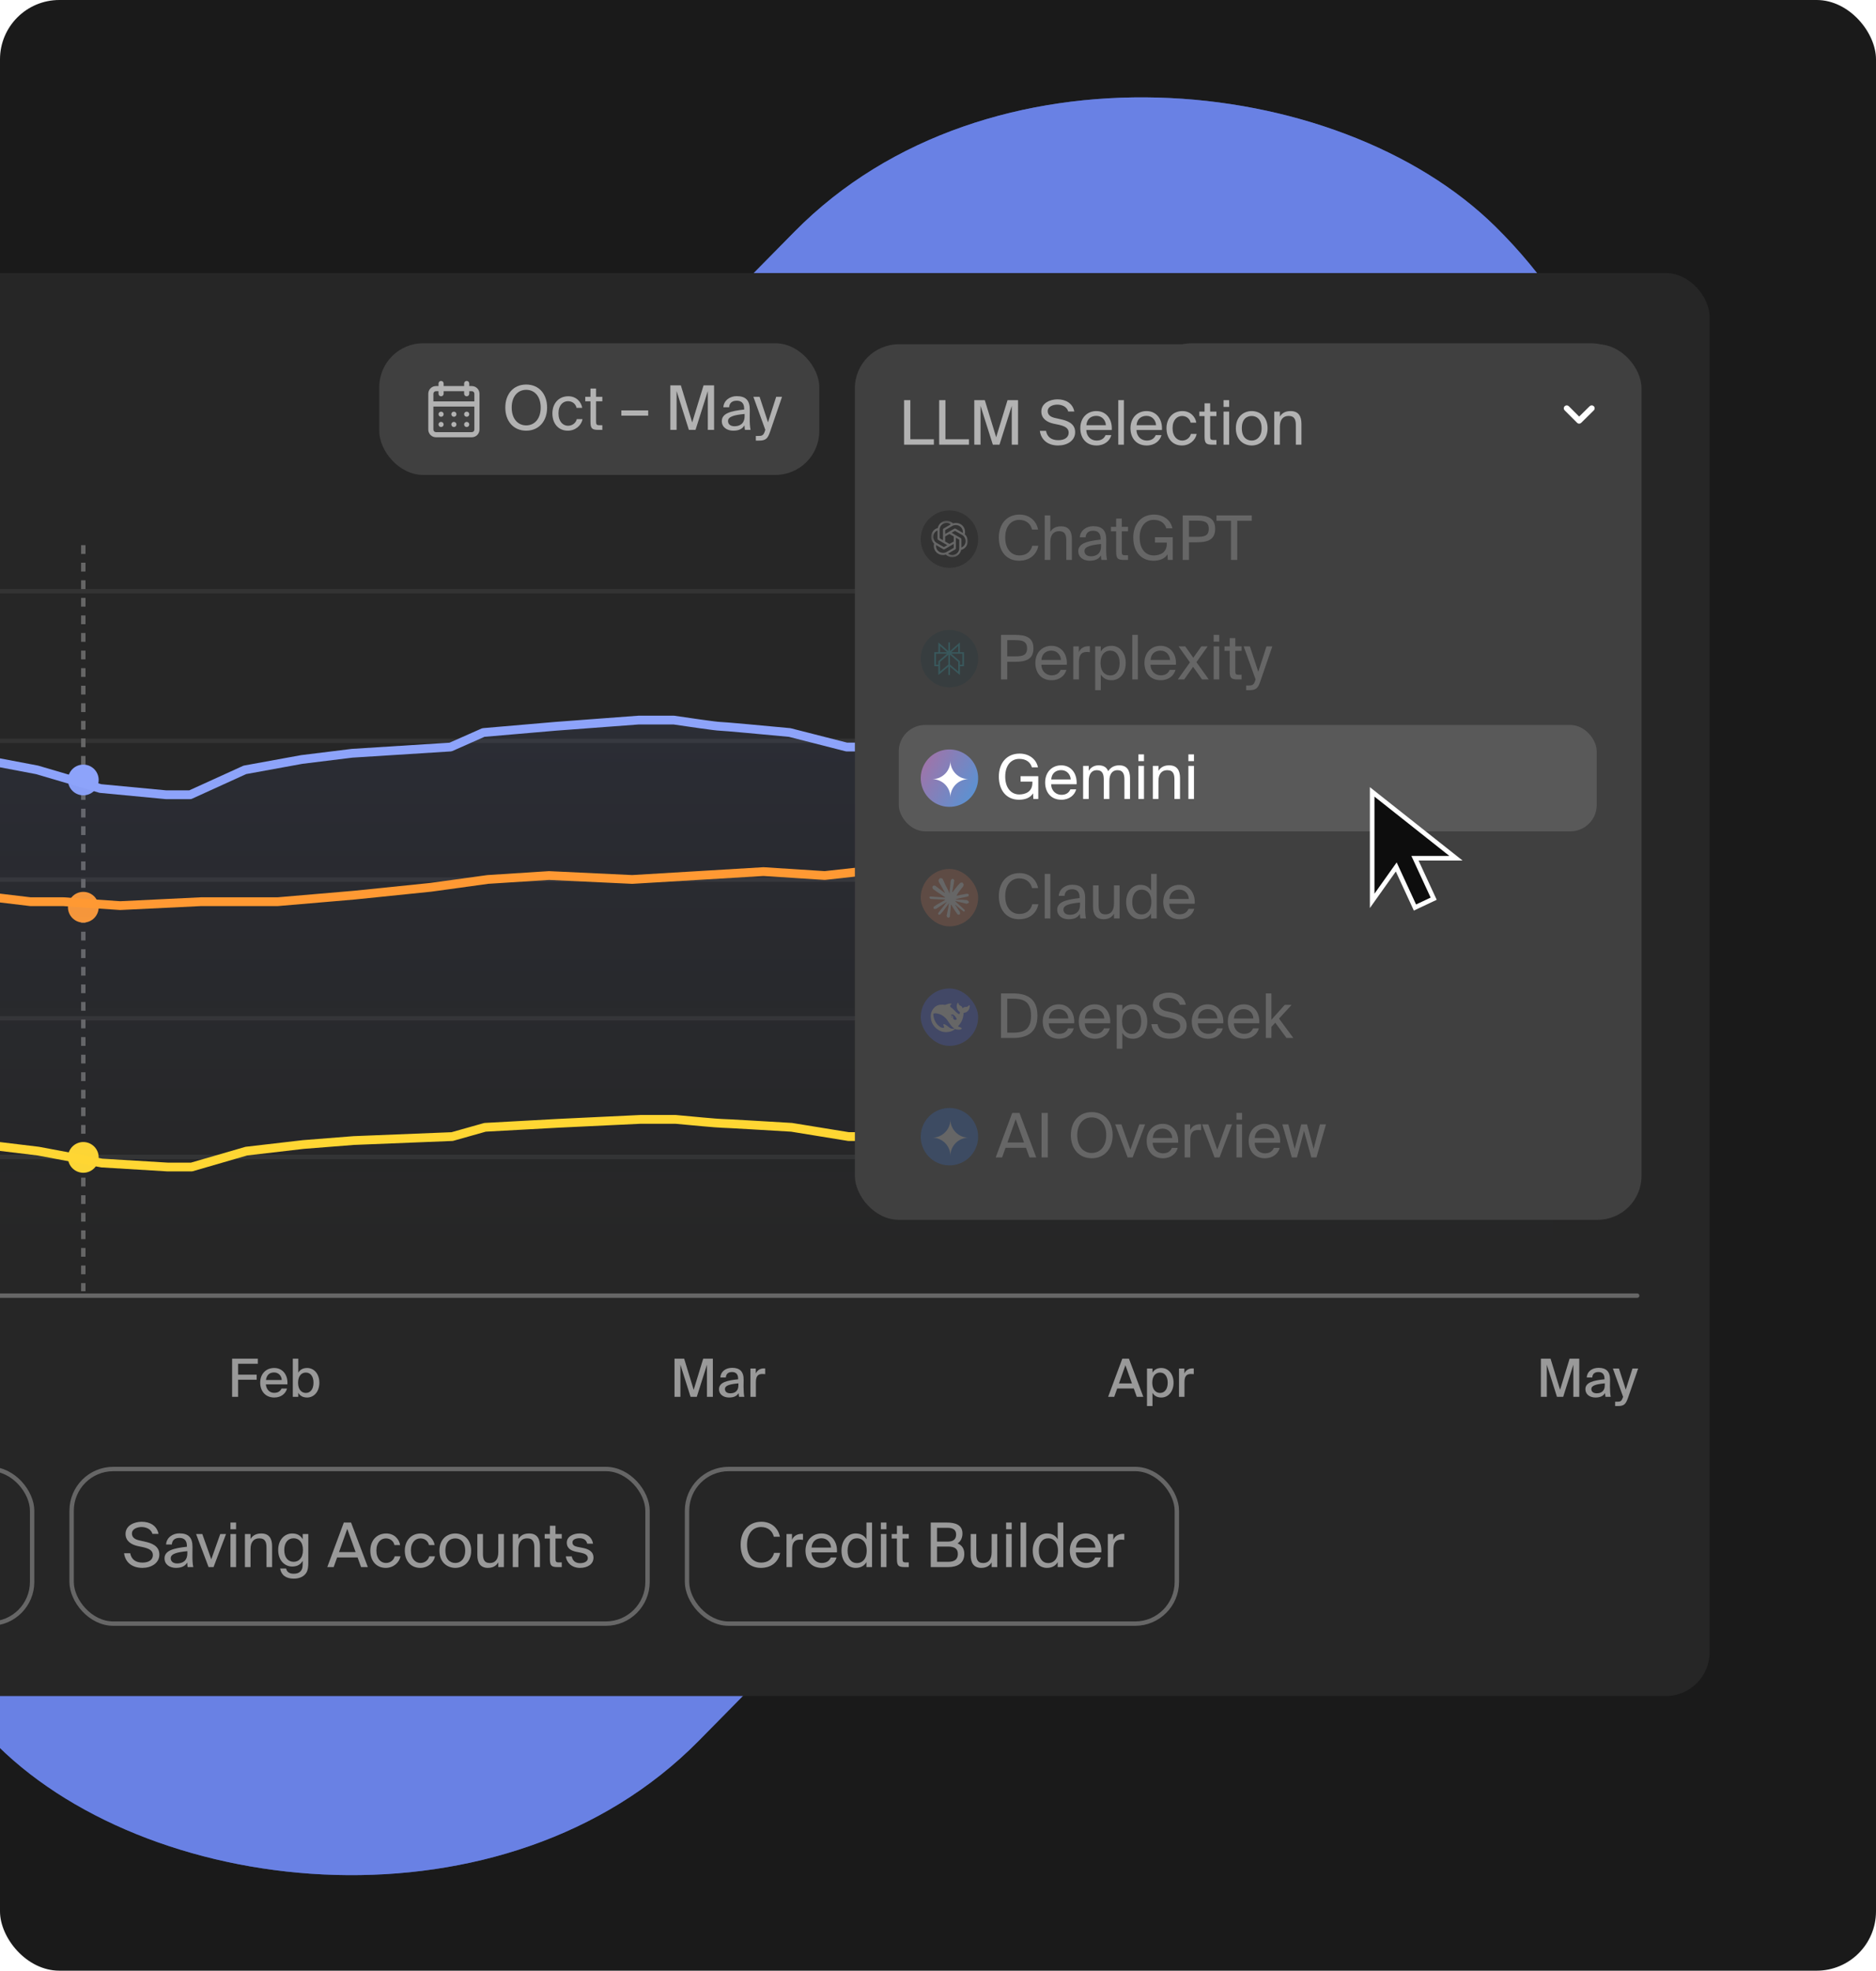 <svg width="632" height="664" viewBox="0 0 632 664" fill="none" xmlns="http://www.w3.org/2000/svg">
<g clip-path="url(#clip0_1576_11433)">
<rect width="632" height="664" rx="20" fill="#1A1A1A"/>
<g filter="url(#filter0_f_1576_11433)">
<rect x="622.646" y="193.442" width="718.756" height="333.859" rx="166.93" transform="rotate(134.571 622.646 193.442)" fill="#718CF9" fill-opacity="0.7"/>
<rect x="622.646" y="193.442" width="718.756" height="333.859" rx="166.93" transform="rotate(134.571 622.646 193.442)" fill="#718CF9" fill-opacity="0.7"/>
</g>
<rect x="-542" y="92" width="1117.95" height="479.46" rx="14.788" fill="#262626"/>
<rect x="127.77" y="115.66" width="148.236" height="44.363" rx="14.788" fill="#404040"/>
<path d="M152.908 143.88C153.079 143.88 153.246 143.829 153.388 143.734C153.529 143.64 153.64 143.505 153.705 143.347C153.771 143.19 153.788 143.016 153.754 142.849C153.721 142.682 153.639 142.528 153.518 142.407C153.398 142.287 153.244 142.204 153.077 142.171C152.909 142.138 152.736 142.155 152.578 142.22C152.421 142.286 152.286 142.396 152.191 142.538C152.096 142.68 152.046 142.847 152.046 143.017C152.046 143.246 152.137 143.465 152.298 143.627C152.46 143.789 152.68 143.88 152.908 143.88ZM157.221 143.88C157.392 143.88 157.559 143.829 157.701 143.734C157.843 143.64 157.953 143.505 158.018 143.347C158.084 143.19 158.101 143.016 158.067 142.849C158.034 142.682 157.952 142.528 157.831 142.407C157.711 142.287 157.557 142.204 157.39 142.171C157.222 142.138 157.049 142.155 156.891 142.22C156.734 142.286 156.599 142.396 156.504 142.538C156.409 142.68 156.359 142.847 156.359 143.017C156.359 143.246 156.45 143.465 156.611 143.627C156.773 143.789 156.993 143.88 157.221 143.88ZM157.221 140.429C157.392 140.429 157.559 140.379 157.701 140.284C157.843 140.189 157.953 140.054 158.018 139.897C158.084 139.739 158.101 139.566 158.067 139.398C158.034 139.231 157.952 139.077 157.831 138.957C157.711 138.836 157.557 138.754 157.39 138.721C157.222 138.687 157.049 138.705 156.891 138.77C156.734 138.835 156.599 138.946 156.504 139.088C156.409 139.229 156.359 139.396 156.359 139.567C156.359 139.796 156.45 140.015 156.611 140.177C156.773 140.338 156.993 140.429 157.221 140.429ZM152.908 140.429C153.079 140.429 153.246 140.379 153.388 140.284C153.529 140.189 153.64 140.054 153.705 139.897C153.771 139.739 153.788 139.566 153.754 139.398C153.721 139.231 153.639 139.077 153.518 138.957C153.398 138.836 153.244 138.754 153.077 138.721C152.909 138.687 152.736 138.705 152.578 138.77C152.421 138.835 152.286 138.946 152.191 139.088C152.096 139.229 152.046 139.396 152.046 139.567C152.046 139.796 152.137 140.015 152.298 140.177C152.46 140.338 152.68 140.429 152.908 140.429ZM158.947 130.078H158.084V129.215C158.084 128.987 157.993 128.767 157.831 128.605C157.67 128.444 157.45 128.353 157.221 128.353C156.993 128.353 156.773 128.444 156.611 128.605C156.45 128.767 156.359 128.987 156.359 129.215V130.078H149.458V129.215C149.458 128.987 149.367 128.767 149.205 128.605C149.043 128.444 148.824 128.353 148.595 128.353C148.367 128.353 148.147 128.444 147.985 128.605C147.824 128.767 147.733 128.987 147.733 129.215V130.078H146.87C146.184 130.078 145.526 130.351 145.04 130.836C144.555 131.321 144.282 131.98 144.282 132.666V144.742C144.282 145.429 144.555 146.087 145.04 146.572C145.526 147.058 146.184 147.33 146.87 147.33H158.947C159.633 147.33 160.291 147.058 160.777 146.572C161.262 146.087 161.535 145.429 161.535 144.742V132.666C161.535 131.98 161.262 131.321 160.777 130.836C160.291 130.351 159.633 130.078 158.947 130.078ZM159.809 144.742C159.809 144.971 159.718 145.191 159.557 145.352C159.395 145.514 159.175 145.605 158.947 145.605H146.87C146.641 145.605 146.422 145.514 146.26 145.352C146.098 145.191 146.007 144.971 146.007 144.742V136.979H159.809V144.742ZM159.809 135.254H146.007V132.666C146.007 132.437 146.098 132.218 146.26 132.056C146.422 131.894 146.641 131.803 146.87 131.803H147.733V132.666C147.733 132.895 147.824 133.114 147.985 133.276C148.147 133.438 148.367 133.528 148.595 133.528C148.824 133.528 149.043 133.438 149.205 133.276C149.367 133.114 149.458 132.895 149.458 132.666V131.803H156.359V132.666C156.359 132.895 156.45 133.114 156.611 133.276C156.773 133.438 156.993 133.528 157.221 133.528C157.45 133.528 157.67 133.438 157.831 133.276C157.993 133.114 158.084 132.895 158.084 132.666V131.803H158.947C159.175 131.803 159.395 131.894 159.557 132.056C159.718 132.218 159.809 132.437 159.809 132.666V135.254ZM148.595 140.429C148.766 140.429 148.933 140.379 149.075 140.284C149.216 140.189 149.327 140.054 149.392 139.897C149.458 139.739 149.475 139.566 149.441 139.398C149.408 139.231 149.326 139.077 149.205 138.957C149.085 138.836 148.931 138.754 148.764 138.721C148.596 138.687 148.423 138.705 148.265 138.77C148.108 138.835 147.973 138.946 147.878 139.088C147.783 139.229 147.733 139.396 147.733 139.567C147.733 139.796 147.824 140.015 147.985 140.177C148.147 140.338 148.367 140.429 148.595 140.429ZM148.595 143.88C148.766 143.88 148.933 143.829 149.075 143.734C149.216 143.64 149.327 143.505 149.392 143.347C149.458 143.19 149.475 143.016 149.441 142.849C149.408 142.682 149.326 142.528 149.205 142.407C149.085 142.287 148.931 142.204 148.764 142.171C148.596 142.138 148.423 142.155 148.265 142.22C148.108 142.286 147.973 142.396 147.878 142.538C147.783 142.68 147.733 142.847 147.733 143.017C147.733 143.246 147.824 143.465 147.985 143.627C148.147 143.789 148.367 143.88 148.595 143.88Z" fill="#B2B2B2"/>
<path d="M172.384 137.326C172.384 141.198 174.537 143.33 177.27 143.33C180.002 143.33 182.155 141.198 182.155 137.326C182.155 133.455 180.002 131.343 177.27 131.343C174.537 131.343 172.384 133.455 172.384 137.326ZM184.309 137.326C184.309 141.86 181.596 145.111 177.27 145.111C172.943 145.111 170.231 141.86 170.231 137.326C170.231 132.793 172.943 129.563 177.27 129.563C181.596 129.563 184.309 132.793 184.309 137.326ZM191.476 133.517C194.209 133.517 195.865 135.525 196.134 137.43H194.23C193.961 136.105 192.822 135.173 191.352 135.173C189.696 135.173 188.143 136.478 188.143 139.273C188.143 142.088 189.696 143.454 191.352 143.454C192.946 143.454 194.043 142.378 194.313 141.219H196.259C195.865 143.31 193.899 145.111 191.29 145.111C188.081 145.111 186.094 142.688 186.094 139.293C186.094 135.981 188.185 133.517 191.476 133.517ZM198.922 133.703V130.909H200.806V133.703H202.918V135.215H200.806V141.819C200.806 142.978 200.889 143.268 201.965 143.268H202.918V144.842H201.551C199.419 144.842 198.922 144.365 198.922 142.047V135.215H197.162V133.703H198.922ZM218.372 140.059H209.325V138.279H218.372V140.059ZM234.314 144.842H232.078L227.937 131.757V144.842H225.826V129.832H229.366L233.196 142.337L237.026 129.832H240.566V144.842H238.454V131.757L234.314 144.842ZM250.851 140.183V139.48C247.435 139.811 245.261 140.328 245.261 141.86C245.261 142.916 246.068 143.62 247.414 143.62C249.174 143.62 250.851 142.813 250.851 140.183ZM247 145.111C244.909 145.111 243.17 143.951 243.17 141.902C243.17 139.273 246.151 138.486 250.706 137.989V137.72C250.706 135.67 249.588 135.008 248.18 135.008C246.607 135.008 245.717 135.836 245.634 137.223H243.688C243.853 134.821 246.006 133.476 248.159 133.476C251.244 133.476 252.611 134.925 252.59 138.072L252.569 140.639C252.548 142.523 252.631 143.786 252.859 144.842H250.954C250.892 144.427 250.83 143.972 250.809 143.31C250.126 144.469 248.988 145.111 247 145.111ZM261.486 133.703H263.453L259.478 145.318C258.65 147.719 258.111 148.465 255.606 148.465H254.633V146.891H255.399C256.642 146.891 257.242 146.808 257.739 145.069L257.822 144.842L253.805 133.703H255.896L258.733 142.295L261.486 133.703Z" fill="#B2B2B2"/>
<rect x="385.434" y="115.66" width="166.853" height="44.363" rx="16.266" fill="#404040"/>
<g clip-path="url(#clip1_1576_11433)">
<circle cx="407.616" cy="137.842" r="10.351" fill="black"/>
<mask id="mask0_1576_11433" style="mask-type:luminance" maskUnits="userSpaceOnUse" x="400" y="131" width="15" height="14">
<path d="M414.254 131.197H400.977V144.355H414.254V131.197Z" fill="white"/>
</mask>
<g mask="url(#mask0_1576_11433)">
<path d="M406.069 135.986V134.736C406.069 134.631 406.109 134.552 406.201 134.499L408.714 133.052C409.056 132.854 409.464 132.762 409.885 132.762C411.464 132.762 412.464 133.986 412.464 135.289C412.464 135.381 412.464 135.486 412.451 135.591L409.846 134.065C409.688 133.973 409.53 133.973 409.372 134.065L406.069 135.986ZM411.938 140.855V137.868C411.938 137.683 411.859 137.552 411.701 137.46L408.398 135.539L409.477 134.92C409.569 134.868 409.648 134.868 409.74 134.92L412.254 136.368C412.978 136.789 413.464 137.683 413.464 138.552C413.464 139.552 412.872 140.473 411.938 140.855V140.855ZM405.293 138.223L404.214 137.592C404.122 137.539 404.082 137.46 404.082 137.355V134.46C404.082 133.052 405.161 131.986 406.622 131.986C407.175 131.986 407.688 132.17 408.122 132.499L405.53 133.999C405.372 134.091 405.293 134.223 405.293 134.407V138.223L405.293 138.223ZM407.615 139.565L406.069 138.697V136.855L407.615 135.986L409.161 136.855V138.697L407.615 139.565ZM408.609 143.565C408.056 143.565 407.543 143.381 407.109 143.052L409.701 141.552C409.859 141.46 409.938 141.328 409.938 141.144V137.328L411.03 137.96C411.122 138.012 411.162 138.091 411.162 138.197V141.092C411.162 142.499 410.069 143.565 408.609 143.565V143.565ZM405.49 140.631L402.977 139.184C402.253 138.763 401.766 137.868 401.766 136.999C401.766 135.986 402.372 135.078 403.306 134.697V137.697C403.306 137.881 403.385 138.013 403.543 138.105L406.832 140.013L405.753 140.631C405.661 140.684 405.582 140.684 405.49 140.631ZM405.346 142.789C403.859 142.789 402.767 141.671 402.767 140.289C402.767 140.184 402.78 140.078 402.793 139.973L405.385 141.473C405.543 141.565 405.701 141.565 405.859 141.473L409.161 139.565V140.815C409.161 140.921 409.122 141 409.03 141.052L406.517 142.5C406.174 142.697 405.767 142.789 405.346 142.789H405.346ZM408.609 144.355C410.201 144.355 411.53 143.223 411.833 141.723C413.306 141.342 414.254 139.96 414.254 138.552C414.254 137.631 413.859 136.736 413.149 136.091C413.214 135.815 413.254 135.539 413.254 135.263C413.254 133.381 411.727 131.973 409.964 131.973C409.609 131.973 409.267 132.025 408.925 132.144C408.333 131.565 407.517 131.197 406.622 131.197C405.03 131.197 403.701 132.328 403.398 133.828C401.924 134.21 400.977 135.591 400.977 136.999C400.977 137.92 401.372 138.815 402.082 139.46C402.017 139.736 401.977 140.013 401.977 140.289C401.977 142.17 403.503 143.579 405.267 143.579C405.622 143.579 405.964 143.526 406.306 143.407C406.898 143.986 407.714 144.355 408.609 144.355Z" fill="white"/>
</g>
</g>
<path d="M436.2 140.059H438.25C437.587 143.372 434.999 145.111 431.749 145.111C427.443 145.111 424.938 141.86 424.938 137.306C424.938 132.668 427.691 129.563 431.914 129.563C435.02 129.563 437.504 131.405 438.167 134.614H436.117C435.682 132.73 434.192 131.343 431.811 131.343C429.161 131.343 427.091 133.414 427.091 137.306C427.091 141.115 429.078 143.33 431.873 143.33C434.275 143.33 435.724 141.985 436.2 140.059ZM442.278 129.832V135.38C442.92 134.325 443.996 133.517 445.88 133.517C448.572 133.517 449.545 135.256 449.545 137.803V144.842H447.661V138.362C447.661 136.643 447.371 135.153 445.218 135.153C443.396 135.153 442.278 136.395 442.278 138.796V144.842H440.394V129.832H442.278ZM459.381 140.183V139.48C455.965 139.811 453.791 140.328 453.791 141.86C453.791 142.916 454.599 143.62 455.944 143.62C457.704 143.62 459.381 142.813 459.381 140.183ZM455.53 145.111C453.439 145.111 451.7 143.951 451.7 141.902C451.7 139.273 454.682 138.486 459.236 137.989V137.72C459.236 135.67 458.118 135.008 456.71 135.008C455.137 135.008 454.247 135.836 454.164 137.223H452.218C452.384 134.821 454.537 133.476 456.69 133.476C459.774 133.476 461.141 134.925 461.12 138.072L461.099 140.639C461.079 142.523 461.161 143.786 461.389 144.842H459.485C459.422 144.427 459.36 143.972 459.34 143.31C458.656 144.469 457.518 145.111 455.53 145.111ZM464.466 133.703V130.909H466.349V133.703H468.461V135.215H466.349V141.819C466.349 142.978 466.432 143.268 467.509 143.268H468.461V144.842H467.095C464.962 144.842 464.466 144.365 464.466 142.047V135.215H462.706V133.703H464.466ZM477.202 129.563C480.307 129.563 482.791 131.302 483.413 134.2H481.363C480.866 132.523 479.5 131.343 477.098 131.343C474.448 131.343 472.378 133.414 472.378 137.306C472.378 141.115 474.345 143.33 477.098 143.33C479.086 143.33 481.529 142.502 481.529 139.397V139.003H477.554V137.182H483.516V144.842H481.86L481.756 142.958C480.783 144.51 479.024 145.111 477.015 145.111C472.709 145.111 470.225 141.86 470.225 137.306C470.225 132.668 472.978 129.563 477.202 129.563ZM486.881 129.832H491.58C495.245 129.832 497.812 130.66 497.812 134.366C497.812 138.092 495.245 138.9 491.58 138.9H488.993V144.842H486.881V129.832ZM491.746 131.613H488.993V137.057H491.746C493.961 137.057 495.659 136.83 495.659 134.366C495.659 131.923 493.961 131.613 491.746 131.613ZM503.148 144.842V131.654H498.262V129.832H510.145V131.654H505.26V144.842H503.148Z" fill="white"/>
<path d="M533.556 135.052C533.372 134.868 533.122 134.765 532.861 134.765C532.601 134.765 532.351 134.868 532.166 135.052L528.627 138.541L525.137 135.052C524.953 134.868 524.703 134.765 524.442 134.765C524.182 134.765 523.932 134.868 523.747 135.052C523.655 135.143 523.581 135.252 523.531 135.372C523.481 135.493 523.456 135.621 523.456 135.752C523.456 135.882 523.481 136.011 523.531 136.131C523.581 136.251 523.655 136.36 523.747 136.451L527.927 140.631C528.019 140.724 528.128 140.797 528.248 140.847C528.368 140.897 528.497 140.923 528.627 140.923C528.757 140.923 528.886 140.897 529.006 140.847C529.126 140.797 529.235 140.724 529.327 140.631L533.556 136.451C533.649 136.36 533.722 136.251 533.772 136.131C533.822 136.011 533.848 135.882 533.848 135.752C533.848 135.621 533.822 135.493 533.772 135.372C533.722 135.252 533.649 135.143 533.556 135.052Z" fill="white"/>
<line x1="-517.6" y1="199.21" x2="551.548" y2="199.21" stroke="#333333" stroke-width="1.479" stroke-linecap="round"/>
<line x1="-517.6" y1="249.636" x2="551.548" y2="249.636" stroke="#333333" stroke-width="1.479" stroke-linecap="round"/>
<line x1="-517.6" y1="296.365" x2="551.548" y2="296.365" stroke="#333333" stroke-width="1.479" stroke-linecap="round"/>
<line x1="-517.6" y1="343.094" x2="551.548" y2="343.094" stroke="#333333" stroke-width="1.479" stroke-linecap="round"/>
<line x1="-517.6" y1="389.823" x2="551.548" y2="389.823" stroke="#333333" stroke-width="1.479" stroke-linecap="round"/>
<line x1="-517.6" y1="436.552" x2="551.548" y2="436.552" stroke="#666666" stroke-width="1.479" stroke-linecap="round"/>
<line x1="28.067" y1="183.683" x2="28.067" y2="435.074" stroke="#666666" stroke-width="1.479" stroke-dasharray="2.96 2.96"/>
<circle cx="28.066" cy="262.798" r="5.176" fill="#8DA3FA"/>
<circle cx="28.066" cy="389.972" r="5.176" fill="#FFD633"/>
<circle cx="28.066" cy="305.682" r="5.176" fill="#FF9933"/>
<path d="M78.198 470.649V457.783H86.857V459.505H80.221V463.178H86.467V464.881H80.221V470.649H78.198ZM92.342 469.3C93.691 469.3 94.436 468.75 94.844 467.845H96.707C96.281 469.424 94.826 470.879 92.413 470.879C89.343 470.879 87.657 468.626 87.657 465.857C87.657 462.894 89.645 460.924 92.36 460.924C95.305 460.924 97.027 463.338 96.831 466.443H89.556C89.751 468.218 90.834 469.3 92.342 469.3ZM92.342 462.433C90.904 462.433 89.858 463.16 89.591 464.988H94.915C94.862 463.586 93.85 462.433 92.342 462.433ZM100.416 465.893C100.416 468.253 101.623 469.336 103.043 469.336C104.587 469.336 105.616 468.04 105.616 465.893C105.616 463.746 104.587 462.468 103.043 462.468C101.623 462.468 100.416 463.533 100.416 465.893ZM98.642 457.783H100.487V462.504C101.073 461.51 102.049 460.924 103.469 460.924C105.687 460.924 107.586 462.77 107.586 465.893C107.586 469.016 105.687 470.879 103.469 470.879C102.049 470.879 101.073 470.294 100.487 469.3V470.649H98.642V457.783Z" fill="#999999"/>
<path d="M234.74 470.649H232.646L229.221 459.824V470.649H227.234V457.783H230.481L233.693 468.289L236.905 457.783H240.152V470.649H238.165V459.824L234.74 470.649ZM248.754 466.798V466.106C245.79 466.39 244.229 466.816 244.229 468.04C244.229 468.91 244.903 469.46 246.039 469.46C247.547 469.46 248.754 468.697 248.754 466.798ZM245.63 470.879C243.696 470.879 242.223 469.815 242.223 468.076C242.223 465.751 244.974 465.112 248.665 464.74V464.544C248.665 462.859 247.778 462.291 246.606 462.291C245.329 462.291 244.601 462.93 244.53 464.118H242.667C242.809 462.078 244.495 460.871 246.677 460.871C249.144 460.871 250.546 462.06 250.528 464.917C250.528 465.148 250.493 466.798 250.493 467.206C250.493 468.643 250.581 469.797 250.759 470.649H248.984C248.913 470.276 248.878 470.01 248.825 469.389C248.257 470.365 247.192 470.879 245.63 470.879ZM257.776 461.084V463C257.439 462.965 257.12 462.947 256.818 462.947C255.398 462.947 254.653 463.639 254.653 465.645V470.649H252.808V461.102H254.618V462.788C255.114 461.705 256.055 461.084 257.262 461.066C257.421 461.066 257.616 461.066 257.776 461.084Z" fill="#999999"/>
<path d="M373.315 470.649L378.089 457.783H380.324L385.169 470.649H382.968L381.957 467.827H376.367L375.374 470.649H373.315ZM379.136 459.984L376.971 466.124H381.336L379.136 459.984ZM386.41 461.102H388.256V462.504C388.842 461.51 389.818 460.924 391.237 460.924C393.455 460.924 395.354 462.77 395.354 465.893C395.354 469.016 393.455 470.879 391.237 470.879C389.818 470.879 388.842 470.294 388.256 469.3V473.754H386.41V461.102ZM388.185 465.893C388.185 468.253 389.392 469.336 390.811 469.336C392.355 469.336 393.384 468.04 393.384 465.893C393.384 463.746 392.355 462.468 390.811 462.468C389.392 462.468 388.185 463.533 388.185 465.893ZM402.158 461.084V463C401.821 462.965 401.501 462.947 401.2 462.947C399.78 462.947 399.035 463.639 399.035 465.645V470.649H397.189V461.102H398.999V462.788C399.496 461.705 400.437 461.084 401.643 461.066C401.803 461.066 401.998 461.066 402.158 461.084Z" fill="#999999"/>
<path d="M526.618 470.649H524.524L521.099 459.824V470.649H519.111V457.783H522.359L525.571 468.289L528.783 457.783H532.03V470.649H530.042V459.824L526.618 470.649ZM540.631 466.798V466.106C537.668 466.39 536.106 466.816 536.106 468.04C536.106 468.91 536.781 469.46 537.916 469.46C539.425 469.46 540.631 468.697 540.631 466.798ZM537.508 470.879C535.574 470.879 534.101 469.815 534.101 468.076C534.101 465.751 536.852 465.112 540.543 464.74V464.544C540.543 462.859 539.655 462.291 538.484 462.291C537.206 462.291 536.479 462.93 536.408 464.118H534.545C534.687 462.078 536.372 460.871 538.555 460.871C541.022 460.871 542.424 462.06 542.406 464.917C542.406 465.148 542.37 466.798 542.37 467.206C542.37 468.643 542.459 469.797 542.637 470.649H540.862C540.791 470.276 540.756 470.01 540.702 469.389C540.134 470.365 539.07 470.879 537.508 470.879ZM545.007 473.754H544.119V472.281H544.847C545.841 472.281 546.267 472.193 546.728 470.844L546.799 470.631L543.356 461.102H545.397L547.704 468.218L549.958 461.102H551.874L548.503 470.862C547.704 473.115 547.172 473.754 545.007 473.754Z" fill="#999999"/>
<g style="mix-blend-mode:multiply" opacity="0.1">
<path d="M-494.681 276.736L-518.287 281.236V431.223H523.354V226.568L501.223 234.042H477.616L466.55 241.041H451.796C447.862 242.208 439.698 244.541 438.518 244.541C437.337 244.541 429.665 245.941 425.977 246.64L394.255 248.74L375.812 251.54L346.304 248.74L330.812 246.64L308.681 251.54H285.812L266.632 246.64C259.255 245.941 244.206 244.541 243.025 244.541C241.845 244.541 232.206 243.141 227.534 242.441H215.73L187.698 244.541L163.353 246.64L152.288 251.54L119.091 253.639L102.124 255.739L82.943 259.238L64.501 267.637H56.386L34.255 265.537L12.861 259.238L-5.581 255.739H-16.647L-35.827 253.639L-63.123 255.739H-88.942L-114.762 259.238L-140.582 263.438L-159.762 267.637L-180.418 269.737L-208.451 267.637L-230.582 269.737L-252.713 271.836L-273.369 269.737L-301.402 274.636L-325.008 271.836L-348.615 274.636H-371.484L-395.828 276.736H-420.91L-445.992 278.835L-470.336 274.636L-494.681 276.736Z" fill="url(#paint0_linear_1576_11433)"/>
</g>
<path d="M-518.288 281.363L-494.699 276.868L-470.372 274.771L-446.046 278.965L-420.983 276.868H-395.92L-371.594 274.771H-348.742L-325.153 271.975L-301.564 274.771L-273.552 269.879L-252.911 271.975L-230.797 269.879L-208.682 267.782L-180.67 269.879L-160.03 267.782L-140.864 263.588L-115.063 259.394L-89.263 255.899H-63.462L-36.187 253.803L-17.021 255.899H-5.964L12.465 259.394L33.842 265.685L55.957 267.782H64.066L82.495 259.394L101.661 255.899L118.615 253.803L151.787 251.706L162.845 246.813L187.171 244.716L215.183 242.619H226.977C231.646 243.318 241.278 244.716 242.458 244.716C243.637 244.716 258.675 246.114 266.047 246.813L285.213 251.706H308.065L330.179 246.813L345.66 248.91L375.146 251.706L393.575 248.91L425.272 246.813C428.958 246.114 436.625 244.716 437.804 244.716C438.984 244.716 447.141 242.386 451.073 241.221H465.816L476.873 234.232H500.462L522.577 226.767" stroke="#8DA3FA" stroke-width="2.958" stroke-linecap="round" stroke-linejoin="round"/>
<path d="M-518.237 401.873L-494.631 399.006L-470.286 397.669L-445.942 400.344L-420.86 399.006H-395.778L-371.434 397.669H-348.565L-324.958 395.886L-301.352 397.669L-273.319 394.548L-252.663 395.886L-230.532 394.548L-208.401 393.211L-180.368 394.548L-159.712 393.211L-140.532 390.536L-114.712 387.861L-88.892 385.632H-63.073L-35.778 384.294L-16.597 385.632H-5.532L12.911 387.861L34.304 391.873L56.436 393.211H64.55L82.993 387.861L102.173 385.632L119.141 384.294L152.337 382.957L163.403 379.836L187.747 378.499L215.78 377.161H227.583C232.255 377.607 241.895 378.499 243.075 378.499C244.255 378.499 259.305 379.39 266.682 379.836L285.862 382.957H308.731L330.862 379.836L346.354 381.174L375.862 382.957L394.305 381.174L426.026 379.836C429.715 379.39 437.387 378.499 438.567 378.499C439.748 378.499 447.912 377.013 451.846 376.27H466.6L477.666 371.811H501.272L523.403 367.05" stroke="#FFD633" stroke-width="2.958" stroke-linecap="round" stroke-linejoin="round"/>
<path d="M522.577 287.757L498.988 290.591L474.662 291.913L450.335 289.269L425.272 290.591H400.209L375.883 291.913H353.031L329.442 293.677L305.853 291.913L277.841 294.999L257.2 293.677L235.086 294.999L212.971 296.321L184.959 294.999L164.319 296.321L145.153 298.966L119.352 301.611L93.552 303.815H67.751L40.477 305.137L21.31 303.815H10.253L-8.176 301.611L-29.553 297.644L-51.668 296.321H-59.777L-78.206 301.611L-97.372 303.815L-114.326 305.137L-147.498 306.459L-158.556 309.545L-182.882 310.867L-210.894 312.189H-222.688C-227.357 311.749 -236.989 310.867 -238.169 310.867C-239.348 310.867 -254.386 309.986 -261.758 309.545L-280.924 306.459H-303.775L-325.89 309.545L-341.37 308.222L-370.857 306.459L-389.286 308.222L-420.983 309.545C-424.669 309.986 -432.336 310.867 -433.515 310.867C-434.694 310.867 -442.852 312.336 -446.784 313.071H-461.527L-472.584 317.479H-496.173L-518.288 322.186" stroke="#FF9933" stroke-width="2.958" stroke-linecap="round" stroke-linejoin="round"/>
<rect x="-114.809" y="494.964" width="125.629" height="52.097" rx="14.048" stroke="#666666" stroke-width="1.479"/>
<rect x="24.13" y="494.964" width="194.012" height="52.097" rx="14.048" stroke="#666666" stroke-width="1.479"/>
<path d="M42.295 516.832C42.295 513.955 45.297 512.733 47.719 512.733C50.431 512.733 52.812 513.955 53.412 516.832H51.362C50.865 515.114 49.127 514.514 47.636 514.514C46.477 514.514 44.448 515.031 44.448 516.708C44.448 518.033 45.483 518.695 46.891 519.006L48.63 519.399C50.928 519.896 53.681 520.766 53.681 523.788C53.681 526.707 50.948 528.281 47.967 528.281C44.427 528.281 42.191 526.335 41.798 523.354H43.868C44.261 525.424 45.69 526.5 48.009 526.5C50.245 526.5 51.507 525.465 51.507 523.975C51.507 522.381 50.141 521.759 48.278 521.325L46.414 520.931C44.344 520.476 42.295 519.317 42.295 516.832ZM63.109 523.354V522.65C59.693 522.981 57.519 523.499 57.519 525.031C57.519 526.086 58.327 526.79 59.672 526.79C61.432 526.79 63.109 525.983 63.109 523.354ZM59.258 528.281C57.167 528.281 55.428 527.122 55.428 525.072C55.428 522.443 58.409 521.656 62.964 521.159V520.89C62.964 518.84 61.846 518.178 60.438 518.178C58.865 518.178 57.975 519.006 57.892 520.393H55.946C56.111 517.992 58.264 516.646 60.418 516.646C63.502 516.646 64.869 518.095 64.848 521.242L64.827 523.809C64.807 525.693 64.889 526.956 65.117 528.012H63.212C63.15 527.598 63.088 527.142 63.068 526.48C62.384 527.639 61.246 528.281 59.258 528.281ZM68.154 516.874L71.177 525.403L74.2 516.874H76.146L71.943 528.012H70.266L66.063 516.874H68.154ZM77.643 516.874H79.526V528.012H77.643V516.874ZM77.643 513.002H79.526V515.28H77.643V513.002ZM84.399 516.874V518.551C85.041 517.495 86.117 516.687 88.001 516.687C90.693 516.687 91.666 518.426 91.666 520.973V528.012H89.782V521.532C89.782 519.813 89.492 518.323 87.339 518.323C85.517 518.323 84.399 519.565 84.399 521.967V528.012H82.515V516.874H84.399ZM101.978 518.633V516.874H103.862V526.521C103.862 528.778 103.448 529.73 102.806 530.434C101.999 531.366 100.612 531.904 98.956 531.904C96.409 531.904 94.732 530.744 94.38 528.488H96.388C96.616 529.482 97.258 530.248 98.976 530.248C99.991 530.248 100.736 529.978 101.254 529.42C101.647 528.964 101.978 528.488 101.978 526.956V525.9C101.295 527.08 100.239 527.825 98.438 527.825C95.974 527.825 93.718 525.838 93.718 522.256C93.718 518.695 95.974 516.687 98.438 516.687C100.239 516.687 101.295 517.453 101.978 518.633ZM102.061 522.256C102.061 519.441 100.57 518.302 98.914 518.302C97.072 518.302 95.767 519.71 95.767 522.256C95.767 524.823 97.072 526.231 98.914 526.231C100.57 526.231 102.061 525.093 102.061 522.256ZM110.259 528.012L115.828 513.002H118.271L123.923 528.012H121.645L120.465 524.761H113.571L112.412 528.012H110.259ZM116.987 515.135L114.213 522.96H119.803L116.987 515.135ZM130.134 516.687C132.867 516.687 134.523 518.695 134.792 520.6H132.888C132.619 519.275 131.48 518.344 130.01 518.344C128.354 518.344 126.801 519.648 126.801 522.443C126.801 525.258 128.354 526.625 130.01 526.625C131.604 526.625 132.702 525.548 132.971 524.389H134.917C134.523 526.48 132.557 528.281 129.948 528.281C126.739 528.281 124.752 525.859 124.752 522.463C124.752 519.151 126.843 516.687 130.134 516.687ZM141.759 516.687C144.492 516.687 146.148 518.695 146.418 520.6H144.513C144.244 519.275 143.105 518.344 141.635 518.344C139.979 518.344 138.426 519.648 138.426 522.443C138.426 525.258 139.979 526.625 141.635 526.625C143.229 526.625 144.327 525.548 144.596 524.389H146.542C146.148 526.48 144.182 528.281 141.573 528.281C138.364 528.281 136.377 525.859 136.377 522.463C136.377 519.151 138.468 516.687 141.759 516.687ZM150.051 522.484C150.051 525.465 151.666 526.625 153.385 526.625C155.103 526.625 156.718 525.341 156.718 522.484C156.718 519.503 155.103 518.344 153.385 518.344C151.666 518.344 150.051 519.441 150.051 522.484ZM153.385 516.687C155.972 516.687 158.726 518.447 158.726 522.484C158.726 526.521 155.972 528.281 153.385 528.281C150.797 528.281 148.043 526.521 148.043 522.484C148.043 518.447 150.797 516.687 153.385 516.687ZM167.873 528.012V526.418C167.231 527.473 166.217 528.281 164.374 528.281C161.807 528.281 160.814 526.542 160.814 523.995V516.874H162.698V523.436C162.698 525.155 162.967 526.645 165.037 526.645C166.838 526.645 167.873 525.403 167.873 523.002V516.874H169.757V528.012H167.873ZM174.63 516.874V518.551C175.272 517.495 176.348 516.687 178.232 516.687C180.923 516.687 181.896 518.426 181.896 520.973V528.012H180.012V521.532C180.012 519.813 179.723 518.323 177.57 518.323C175.748 518.323 174.63 519.565 174.63 521.967V528.012H172.746V516.874H174.63ZM185.253 516.874V514.079H187.137V516.874H189.248V518.385H187.137V524.989C187.137 526.148 187.22 526.438 188.296 526.438H189.248V528.012H187.882C185.75 528.012 185.253 527.536 185.253 525.217V518.385H183.493V516.874H185.253ZM199.79 520.124H197.823C197.513 518.799 196.519 518.281 195.194 518.281C194.097 518.281 192.855 518.675 192.855 519.689C192.855 520.579 193.476 520.973 194.552 521.201L196.126 521.511C198.155 521.884 199.935 522.691 199.935 524.823C199.935 527.039 197.948 528.281 195.401 528.281C192.482 528.281 190.847 526.355 190.619 524.409H192.606C192.917 525.838 193.786 526.687 195.443 526.687C196.871 526.687 198.03 526.086 198.03 525.031C198.03 523.892 196.975 523.457 195.774 523.188L194.118 522.857C192.606 522.525 190.95 521.863 190.95 519.772C190.95 517.805 192.938 516.667 195.401 516.667C197.823 516.667 199.438 517.992 199.79 520.124Z" fill="#999999"/>
<rect x="231.45" y="494.964" width="165.012" height="52.097" rx="14.048" stroke="#666666" stroke-width="1.479"/>
<path d="M260.774 523.229H262.824C262.161 526.542 259.573 528.281 256.323 528.281C252.017 528.281 249.512 525.031 249.512 520.476C249.512 515.839 252.265 512.733 256.489 512.733C259.594 512.733 262.078 514.576 262.741 517.785H260.691C260.257 515.901 258.766 514.514 256.385 514.514C253.735 514.514 251.665 516.584 251.665 520.476C251.665 524.285 253.652 526.5 256.447 526.5C258.849 526.5 260.298 525.155 260.774 523.229ZM270.517 516.832V518.84C270.123 518.778 269.771 518.758 269.461 518.758C267.722 518.758 266.852 519.71 266.852 522.174V528.012H264.968V516.874H266.811V518.82C267.37 517.557 268.488 516.874 269.958 516.812C270.144 516.812 270.289 516.812 270.517 516.832ZM281.959 523.064H273.388C273.45 525.465 275.189 526.625 276.825 526.625C278.481 526.625 279.392 525.879 279.868 524.782H281.814C281.317 526.687 279.537 528.281 276.825 528.281C273.305 528.281 271.359 525.755 271.359 522.463C271.359 518.923 273.719 516.687 276.763 516.687C280.179 516.687 282.187 519.524 281.959 523.064ZM276.763 518.302C275.106 518.302 273.574 519.213 273.409 521.449H279.972C279.909 519.876 278.771 518.302 276.763 518.302ZM291.895 518.633V513.002H293.779V528.012H291.895V526.335C291.212 527.515 290.053 528.281 288.251 528.281C285.684 528.281 283.49 526.19 283.49 522.484C283.49 518.84 285.684 516.687 288.251 516.687C290.053 516.687 291.212 517.453 291.895 518.633ZM291.978 522.484C291.978 519.544 290.404 518.302 288.728 518.302C286.802 518.302 285.539 519.813 285.539 522.484C285.539 525.155 286.802 526.666 288.728 526.666C290.404 526.666 291.978 525.424 291.978 522.484ZM296.75 516.874H298.634V528.012H296.75V516.874ZM296.75 513.002H298.634V515.28H296.75V513.002ZM302.161 516.874V514.079H304.045V516.874H306.157V518.385H304.045V524.989C304.045 526.148 304.128 526.438 305.204 526.438H306.157V528.012H304.79C302.658 528.012 302.161 527.536 302.161 525.217V518.385H300.401V516.874H302.161ZM313.558 528.012V513.002H318.961C321.756 513.002 324.24 513.727 324.24 516.708C324.24 518.137 323.64 519.42 322.584 520.02C324.013 520.621 324.861 521.739 324.861 523.581C324.861 526.77 322.481 528.012 319.479 528.012H313.558ZM315.669 521.097V526.231H319.499C321.653 526.231 322.688 525.32 322.688 523.602C322.688 521.842 321.632 521.097 319.375 521.097H315.669ZM315.669 514.783V519.42H319.292C321.031 519.42 322.108 518.758 322.108 516.998C322.108 515.445 320.969 514.783 319.292 514.783H315.669ZM334.072 528.012V526.418C333.43 527.473 332.415 528.281 330.573 528.281C328.006 528.281 327.012 526.542 327.012 523.995V516.874H328.896V523.436C328.896 525.155 329.165 526.645 331.235 526.645C333.036 526.645 334.072 525.403 334.072 523.002V516.874H335.956V528.012H334.072ZM338.944 516.874H340.828V528.012H338.944V516.874ZM338.944 513.002H340.828V515.28H338.944V513.002ZM345.701 513.002V528.012H343.817V513.002H345.701ZM356.328 518.633V513.002H358.212V528.012H356.328V526.335C355.645 527.515 354.486 528.281 352.685 528.281C350.117 528.281 347.923 526.19 347.923 522.484C347.923 518.84 350.117 516.687 352.685 516.687C354.486 516.687 355.645 517.453 356.328 518.633ZM356.411 522.484C356.411 519.544 354.838 518.302 353.161 518.302C351.235 518.302 349.973 519.813 349.973 522.484C349.973 525.155 351.235 526.666 353.161 526.666C354.838 526.666 356.411 525.424 356.411 522.484ZM371.017 523.064H362.446C362.508 525.465 364.247 526.625 365.883 526.625C367.539 526.625 368.45 525.879 368.926 524.782H370.872C370.375 526.687 368.595 528.281 365.883 528.281C362.363 528.281 360.417 525.755 360.417 522.463C360.417 518.923 362.778 516.687 365.821 516.687C369.237 516.687 371.245 519.524 371.017 523.064ZM365.821 518.302C364.165 518.302 362.633 519.213 362.467 521.449H369.03C368.968 519.876 367.829 518.302 365.821 518.302ZM378.761 516.832V518.84C378.368 518.778 378.016 518.758 377.705 518.758C375.966 518.758 375.097 519.71 375.097 522.174V528.012H373.213V516.874H375.055V518.82C375.614 517.557 376.732 516.874 378.202 516.812C378.389 516.812 378.533 516.812 378.761 516.832Z" fill="#999999"/>
<g filter="url(#filter1_f_1576_11433)">
<rect x="788.279" y="20.734" width="252.656" height="162.037" rx="81.018" transform="rotate(60 788.279 20.734)" fill="#718CF9"/>
<rect x="788.279" y="20.734" width="252.656" height="162.037" rx="81.018" transform="rotate(60 788.279 20.734)" fill="#718CF9"/>
</g>
<g filter="url(#filter2_f_1576_11433)">
<rect x="922.341" y="334.782" width="103.643" height="107.007" rx="51.821" transform="rotate(60 922.341 334.782)" fill="#718CF9"/>
<rect x="922.341" y="334.782" width="103.643" height="107.007" rx="51.821" transform="rotate(60 922.341 334.782)" fill="#718CF9"/>
</g>
<rect x="288" y="116" width="265" height="295" rx="14.788" fill="#404040"/>
<path d="M306.68 134.821V148.008H314.609V149.83H304.568V134.821H306.68ZM318.507 134.821V148.008H326.436V149.83H316.395V134.821H318.507ZM336.711 149.83H334.475L330.334 136.746V149.83H328.223V134.821H331.763L335.593 147.325L339.423 134.821H342.963V149.83H340.851V136.746L336.711 149.83ZM350.811 138.651C350.811 135.773 353.813 134.551 356.235 134.551C358.947 134.551 361.328 135.773 361.929 138.651H359.879C359.382 136.932 357.643 136.332 356.152 136.332C354.993 136.332 352.964 136.849 352.964 138.526C352.964 139.851 353.999 140.514 355.407 140.824L357.146 141.218C359.444 141.715 362.198 142.584 362.198 145.607C362.198 148.526 359.465 150.099 356.484 150.099C352.944 150.099 350.708 148.153 350.314 145.172H352.385C352.778 147.242 354.206 148.319 356.525 148.319C358.761 148.319 360.024 147.284 360.024 145.793C360.024 144.199 358.657 143.578 356.794 143.143L354.931 142.75C352.861 142.294 350.811 141.135 350.811 138.651ZM374.542 144.882H365.971C366.033 147.284 367.772 148.443 369.408 148.443C371.064 148.443 371.975 147.698 372.451 146.6H374.397C373.9 148.505 372.12 150.099 369.408 150.099C365.888 150.099 363.942 147.573 363.942 144.282C363.942 140.742 366.302 138.506 369.346 138.506C372.762 138.506 374.77 141.342 374.542 144.882ZM369.346 140.12C367.69 140.12 366.158 141.031 365.992 143.267H372.555C372.493 141.694 371.354 140.12 369.346 140.12ZM378.622 134.821V149.83H376.738V134.821H378.622ZM391.444 144.882H382.873C382.935 147.284 384.674 148.443 386.31 148.443C387.966 148.443 388.877 147.698 389.353 146.6H391.299C390.802 148.505 389.022 150.099 386.31 150.099C382.79 150.099 380.844 147.573 380.844 144.282C380.844 140.742 383.204 138.506 386.248 138.506C389.664 138.506 391.672 141.342 391.444 144.882ZM386.248 140.12C384.591 140.12 383.059 141.031 382.894 143.267H389.457C389.394 141.694 388.256 140.12 386.248 140.12ZM398.357 138.506C401.09 138.506 402.746 140.514 403.016 142.418H401.111C400.842 141.094 399.703 140.162 398.233 140.162C396.577 140.162 395.024 141.466 395.024 144.261C395.024 147.077 396.577 148.443 398.233 148.443C399.827 148.443 400.925 147.366 401.194 146.207H403.14C402.746 148.298 400.78 150.099 398.171 150.099C394.962 150.099 392.975 147.677 392.975 144.282C392.975 140.969 395.066 138.506 398.357 138.506ZM405.803 138.692V135.897H407.687V138.692H409.799V140.203H407.687V146.807C407.687 147.967 407.77 148.257 408.846 148.257H409.799V149.83H408.432C406.3 149.83 405.803 149.354 405.803 147.035V140.203H404.043V138.692H405.803ZM412.199 138.692H414.083V149.83H412.199V138.692ZM412.199 134.821H414.083V137.098H412.199V134.821ZM418.355 144.302C418.355 147.284 419.97 148.443 421.688 148.443C423.407 148.443 425.022 147.159 425.022 144.302C425.022 141.321 423.407 140.162 421.688 140.162C419.97 140.162 418.355 141.259 418.355 144.302ZM421.688 138.506C424.276 138.506 427.03 140.265 427.03 144.302C427.03 148.339 424.276 150.099 421.688 150.099C419.101 150.099 416.347 148.339 416.347 144.302C416.347 140.265 419.101 138.506 421.688 138.506ZM431.167 138.692V140.369C431.809 139.313 432.885 138.506 434.769 138.506C437.461 138.506 438.434 140.245 438.434 142.791V149.83H436.55V143.35C436.55 141.632 436.26 140.141 434.107 140.141C432.285 140.141 431.167 141.383 431.167 143.785V149.83H429.283V138.692H431.167Z" fill="#B2B2B2"/>
<path d="M536.926 136.87C536.741 136.687 536.491 136.583 536.231 136.583C535.97 136.583 535.721 136.687 535.536 136.87L531.997 140.36L528.507 136.87C528.322 136.687 528.072 136.583 527.812 136.583C527.551 136.583 527.302 136.687 527.117 136.87C527.024 136.962 526.951 137.071 526.901 137.191C526.851 137.311 526.825 137.44 526.825 137.57C526.825 137.7 526.851 137.829 526.901 137.949C526.951 138.069 527.024 138.178 527.117 138.27L531.297 142.45C531.388 142.542 531.497 142.616 531.618 142.666C531.738 142.716 531.867 142.742 531.997 142.742C532.127 142.742 532.256 142.716 532.376 142.666C532.496 142.616 532.605 142.542 532.697 142.45L536.926 138.27C537.018 138.178 537.092 138.069 537.142 137.949C537.192 137.829 537.218 137.7 537.218 137.57C537.218 137.44 537.192 137.311 537.142 137.191C537.092 137.071 537.018 136.962 536.926 136.87Z" fill="white"/>
<g opacity="0.2">
<g clip-path="url(#clip2_1576_11433)">
<circle cx="319.853" cy="181.66" r="9.671" fill="black"/>
<mask id="mask1_1576_11433" style="mask-type:luminance" maskUnits="userSpaceOnUse" x="313" y="175" width="14" height="13">
<path d="M326.056 175.452H313.651V187.746H326.056V175.452Z" fill="white"/>
</mask>
<g mask="url(#mask1_1576_11433)">
<path d="M318.409 179.927V178.759C318.409 178.66 318.446 178.587 318.532 178.537L320.88 177.185C321.199 177.001 321.581 176.915 321.974 176.915C323.449 176.915 324.384 178.058 324.384 179.275C324.384 179.361 324.384 179.459 324.371 179.558L321.937 178.132C321.789 178.046 321.642 178.046 321.494 178.132L318.409 179.927ZM323.892 184.475V181.685C323.892 181.512 323.818 181.39 323.67 181.304L320.585 179.509L321.593 178.931C321.679 178.882 321.753 178.882 321.839 178.931L324.187 180.283C324.863 180.677 325.318 181.512 325.318 182.324C325.318 183.258 324.765 184.119 323.892 184.475V184.475ZM317.683 182.017L316.675 181.427C316.589 181.377 316.552 181.304 316.552 181.205V178.501C316.552 177.185 317.56 176.189 318.925 176.189C319.441 176.189 319.921 176.362 320.327 176.669L317.905 178.07C317.757 178.156 317.683 178.279 317.683 178.452V182.017L317.683 182.017ZM319.853 183.271L318.409 182.459V180.738L319.853 179.927L321.298 180.738V182.459L319.853 183.271ZM320.781 187.008C320.265 187.008 319.786 186.836 319.38 186.529L321.802 185.127C321.949 185.041 322.023 184.918 322.023 184.746V181.181L323.043 181.771C323.129 181.82 323.166 181.894 323.166 181.992V184.697C323.166 186.012 322.146 187.008 320.781 187.008V187.008ZM317.868 184.266L315.519 182.914C314.843 182.521 314.388 181.685 314.388 180.873C314.388 179.927 314.954 179.078 315.827 178.722V181.525C315.827 181.697 315.901 181.82 316.048 181.906L319.122 183.689L318.114 184.266C318.028 184.316 317.954 184.316 317.868 184.266ZM317.733 186.283C316.343 186.283 315.323 185.238 315.323 183.947C315.323 183.848 315.335 183.75 315.347 183.652L317.769 185.053C317.917 185.139 318.064 185.139 318.212 185.053L321.298 183.271V184.439C321.298 184.537 321.261 184.611 321.175 184.66L318.827 186.012C318.507 186.197 318.126 186.283 317.732 186.283H317.733ZM320.781 187.746C322.269 187.746 323.511 186.688 323.793 185.287C325.17 184.93 326.056 183.639 326.056 182.324C326.056 181.463 325.687 180.627 325.023 180.025C325.084 179.767 325.121 179.509 325.121 179.251C325.121 177.493 323.695 176.177 322.048 176.177C321.716 176.177 321.396 176.226 321.077 176.337C320.523 175.796 319.761 175.452 318.925 175.452C317.437 175.452 316.196 176.509 315.913 177.91C314.536 178.267 313.651 179.558 313.651 180.873C313.651 181.734 314.02 182.57 314.684 183.172C314.622 183.43 314.585 183.689 314.585 183.947C314.585 185.705 316.011 187.02 317.659 187.02C317.991 187.02 318.31 186.971 318.63 186.86C319.183 187.401 319.945 187.746 320.781 187.746Z" fill="white"/>
</g>
</g>
<path d="M347.758 183.878H349.807C349.145 187.19 346.557 188.929 343.306 188.929C339 188.929 336.495 185.679 336.495 181.124C336.495 176.487 339.249 173.382 343.472 173.382C346.578 173.382 349.062 175.224 349.724 178.433H347.675C347.24 176.549 345.749 175.162 343.369 175.162C340.719 175.162 338.648 177.232 338.648 181.124C338.648 184.934 340.636 187.149 343.431 187.149C345.832 187.149 347.281 185.803 347.758 183.878ZM353.836 173.651V179.199C354.477 178.143 355.554 177.336 357.438 177.336C360.129 177.336 361.102 179.075 361.102 181.621V188.66H359.218V182.18C359.218 180.462 358.928 178.971 356.775 178.971C354.954 178.971 353.836 180.213 353.836 182.615V188.66H351.952V173.651H353.836ZM370.939 184.002V183.298C367.523 183.629 365.349 184.147 365.349 185.679C365.349 186.735 366.156 187.439 367.502 187.439C369.262 187.439 370.939 186.631 370.939 184.002ZM367.088 188.929C364.997 188.929 363.258 187.77 363.258 185.72C363.258 183.091 366.239 182.304 370.794 181.808V181.538C370.794 179.489 369.676 178.826 368.268 178.826C366.695 178.826 365.804 179.654 365.722 181.042H363.776C363.941 178.64 366.094 177.294 368.247 177.294C371.332 177.294 372.698 178.744 372.678 181.89L372.657 184.458C372.636 186.341 372.719 187.604 372.947 188.66H371.042C370.98 188.246 370.918 187.791 370.897 187.128C370.214 188.288 369.075 188.929 367.088 188.929ZM376.023 177.522V174.727H377.907V177.522H380.019V179.033H377.907V185.638C377.907 186.797 377.99 187.087 379.066 187.087H380.019V188.66H378.652C376.52 188.66 376.023 188.184 376.023 185.865V179.033H374.263V177.522H376.023ZM388.759 173.382C391.865 173.382 394.349 175.121 394.97 178.019H392.921C392.424 176.342 391.057 175.162 388.656 175.162C386.006 175.162 383.936 177.232 383.936 181.124C383.936 184.934 385.902 187.149 388.656 187.149C390.643 187.149 393.086 186.321 393.086 183.215V182.822H389.111V181H395.074V188.66H393.417L393.314 186.776C392.341 188.329 390.581 188.929 388.573 188.929C384.267 188.929 381.783 185.679 381.783 181.124C381.783 176.487 384.536 173.382 388.759 173.382ZM398.439 173.651H403.138C406.802 173.651 409.37 174.479 409.37 178.185C409.37 181.911 406.802 182.718 403.138 182.718H400.55V188.66H398.439V173.651ZM403.304 175.431H400.55V180.876H403.304C405.519 180.876 407.216 180.648 407.216 178.185C407.216 175.742 405.519 175.431 403.304 175.431ZM414.706 188.66V175.473H409.82V173.651H421.703V175.473H416.817V188.66H414.706Z" fill="white"/>
</g>
<g opacity="0.2">
<g clip-path="url(#clip3_1576_11433)">
<circle cx="319.853" cy="221.927" r="9.671" fill="#13343B"/>
<path fill-rule="evenodd" clip-rule="evenodd" d="M324.754 219.735H323.38V216.441L320.032 219.391V216.441H319.476V219.391L316.128 216.441V219.735H314.754V224.481H316.124V227.441L319.476 224.621V227.441H320.032V224.621L323.384 227.441V224.481H324.754V219.735ZM322.82 217.656V219.739H320.459L322.82 217.656ZM316.684 217.656L319.045 219.739H316.684V217.656ZM315.31 223.956V220.265H319.038L316.124 222.796V223.956H315.314H315.31ZM316.68 223.026L319.476 220.599V223.917L316.68 226.268V223.026ZM322.824 226.268L320.028 223.917V220.599L322.824 223.026V226.268ZM324.194 223.956H323.384V222.796L320.47 220.265H324.198V223.956H324.194Z" fill="#1FB8CD"/>
</g>
<path d="M337.22 213.917H341.919C345.584 213.917 348.151 214.745 348.151 218.451C348.151 222.177 345.584 222.985 341.919 222.985H339.332V228.927H337.22V213.917ZM342.085 215.697H339.332V221.142H342.085C344.3 221.142 345.998 220.915 345.998 218.451C345.998 216.008 344.3 215.697 342.085 215.697ZM359.4 223.979H350.829C350.891 226.38 352.63 227.539 354.266 227.539C355.922 227.539 356.833 226.794 357.309 225.697H359.255C358.758 227.602 356.978 229.196 354.266 229.196C350.746 229.196 348.8 226.67 348.8 223.378C348.8 219.838 351.16 217.602 354.203 217.602C357.619 217.602 359.628 220.438 359.4 223.979ZM354.203 219.217C352.547 219.217 351.015 220.128 350.85 222.364H357.412C357.35 220.79 356.212 219.217 354.203 219.217ZM367.144 217.747V219.755C366.75 219.693 366.398 219.672 366.088 219.672C364.349 219.672 363.479 220.625 363.479 223.088V228.927H361.595V217.788H363.438V219.734C363.997 218.472 365.115 217.788 366.585 217.726C366.771 217.726 366.916 217.726 367.144 217.747ZM368.955 217.788H370.839V219.548C371.522 218.368 372.681 217.602 374.482 217.602C377.049 217.602 379.244 219.755 379.244 223.399C379.244 227.105 377.049 229.196 374.482 229.196C372.681 229.196 371.522 228.43 370.839 227.25V232.549H368.955V217.788ZM370.756 223.399C370.756 226.339 372.329 227.581 374.006 227.581C375.931 227.581 377.194 226.07 377.194 223.399C377.194 220.728 375.931 219.217 374.006 219.217C372.329 219.217 370.756 220.459 370.756 223.399ZM383.333 213.917V228.927H381.449V213.917H383.333ZM396.155 223.979H387.584C387.646 226.38 389.385 227.539 391.021 227.539C392.677 227.539 393.588 226.794 394.064 225.697H396.01C395.513 227.602 393.733 229.196 391.021 229.196C387.501 229.196 385.555 226.67 385.555 223.378C385.555 219.838 387.916 217.602 390.959 217.602C394.375 217.602 396.383 220.438 396.155 223.979ZM390.959 219.217C389.303 219.217 387.771 220.128 387.605 222.364H394.168C394.106 220.79 392.967 219.217 390.959 219.217ZM406.845 217.788L403.056 223.109L407.217 228.927H404.961L401.938 224.682L398.936 228.927H396.783L400.882 223.192L397.032 217.788H399.288L402 221.618L404.733 217.788H406.845ZM408.864 217.788H410.748V228.927H408.864V217.788ZM408.864 213.917H410.748V216.194H408.864V213.917ZM414.275 217.788V214.994H416.159V217.788H418.27V219.3H416.159V225.904C416.159 227.063 416.241 227.353 417.318 227.353H418.27V228.927H416.904C414.772 228.927 414.275 228.45 414.275 226.132V219.3H412.515V217.788H414.275ZM426.659 217.788H428.626L424.651 229.403C423.823 231.804 423.284 232.549 420.779 232.549H419.806V230.976H420.572C421.814 230.976 422.415 230.893 422.912 229.154L422.995 228.927L418.978 217.788H421.069L423.905 226.38L426.659 217.788Z" fill="white"/>
</g>
<rect x="302.788" y="244.278" width="235.124" height="35.83" rx="8.873" fill="#595959"/>
<g clip-path="url(#clip4_1576_11433)">
<path d="M315.017 270.569C310.391 267.898 308.806 261.983 311.477 257.357C314.148 252.732 320.063 251.147 324.688 253.817C329.314 256.488 330.899 262.403 328.228 267.029C325.558 271.654 319.643 273.239 315.017 270.569Z" fill="url(#paint1_linear_1576_11433)"/>
<path d="M320.182 268.656C320.182 267.807 320.018 267.01 319.691 266.264C319.374 265.517 318.94 264.868 318.388 264.316C317.835 263.764 317.186 263.329 316.44 263.012C315.693 262.685 314.896 262.522 314.047 262.522C314.896 262.522 315.693 262.363 316.44 262.046C317.186 261.719 317.835 261.279 318.388 260.727C318.94 260.175 319.374 259.526 319.691 258.78C320.018 258.033 320.182 257.236 320.182 256.387C320.182 257.236 320.34 258.033 320.657 258.78C320.984 259.526 321.424 260.175 321.976 260.727C322.528 261.279 323.177 261.719 323.924 262.046C324.67 262.363 325.468 262.522 326.316 262.522C325.468 262.522 324.67 262.685 323.924 263.012C323.177 263.329 322.528 263.764 321.976 264.316C321.424 264.868 320.984 265.517 320.657 266.264C320.34 267.01 320.182 267.807 320.182 268.656Z" fill="white"/>
</g>
<path d="M343.472 253.914C346.578 253.914 349.062 255.654 349.683 258.552H347.633C347.136 256.875 345.77 255.695 343.369 255.695C340.719 255.695 338.648 257.765 338.648 261.657C338.648 265.467 340.615 267.682 343.369 267.682C345.356 267.682 347.799 266.854 347.799 263.748V263.355H343.824V261.533H349.786V269.193H348.13L348.027 267.309C347.054 268.862 345.294 269.462 343.286 269.462C338.98 269.462 336.495 266.212 336.495 261.657C336.495 257.02 339.249 253.914 343.472 253.914ZM362.695 264.245H354.124C354.186 266.647 355.925 267.806 357.561 267.806C359.217 267.806 360.128 267.061 360.604 265.963H362.55C362.053 267.868 360.273 269.462 357.561 269.462C354.042 269.462 352.095 266.937 352.095 263.645C352.095 260.105 354.456 257.869 357.499 257.869C360.915 257.869 362.923 260.705 362.695 264.245ZM357.499 259.484C355.843 259.484 354.311 260.394 354.145 262.63H360.708C360.646 261.057 359.507 259.484 357.499 259.484ZM366.775 263.148V269.193H364.891V258.055H366.775V259.732C367.417 258.676 368.452 257.869 370.129 257.869C371.847 257.869 372.841 258.593 373.338 259.835C374.228 258.448 375.511 257.869 377.085 257.869C379.673 257.869 380.687 259.608 380.687 262.154V269.193H378.803V262.713C378.803 260.995 378.472 259.504 376.422 259.504C374.787 259.504 373.731 260.746 373.731 263.148V269.193H371.847V262.713C371.847 260.995 371.516 259.504 369.466 259.504C367.831 259.504 366.775 260.746 366.775 263.148ZM383.511 258.055H385.395V269.193H383.511V258.055ZM383.511 254.184H385.395V256.461H383.511V254.184ZM390.268 258.055V259.732C390.909 258.676 391.986 257.869 393.87 257.869C396.561 257.869 397.534 259.608 397.534 262.154V269.193H395.65V262.713C395.65 260.995 395.36 259.504 393.207 259.504C391.386 259.504 390.268 260.746 390.268 263.148V269.193H388.384V258.055H390.268ZM400.352 258.055H402.236V269.193H400.352V258.055ZM400.352 254.184H402.236V256.461H400.352V254.184Z" fill="white"/>
<g opacity="0.2">
<rect x="310.182" y="292.788" width="19.343" height="19.343" rx="9.671" fill="#D97757"/>
<path d="M315.701 304.758L318.327 303.286L318.372 303.158L318.327 303.087H318.199L317.76 303.06L316.26 303.019L314.958 302.965L313.698 302.897L313.38 302.83L313.083 302.438L313.114 302.243L313.38 302.063L313.763 302.097L314.607 302.154L315.874 302.242L316.793 302.296L318.155 302.437H318.372L318.402 302.35L318.328 302.296L318.271 302.242L316.959 301.354L315.54 300.415L314.796 299.875L314.394 299.601L314.192 299.344L314.104 298.784L314.469 298.382L314.959 298.416L315.085 298.449L315.581 298.831L316.642 299.651L318.027 300.671L318.23 300.839L318.311 300.782L318.321 300.741L318.23 300.589L317.477 299.228L316.673 297.844L316.315 297.27L316.22 296.926C316.187 296.784 316.163 296.666 316.163 296.521L316.578 295.957L316.808 295.883L317.362 295.957L317.596 296.159L317.94 296.947L318.498 298.186L319.363 299.871L319.616 300.371L319.751 300.834L319.802 300.975H319.889V300.894L319.96 299.945L320.092 298.779L320.22 297.28L320.264 296.857L320.473 296.351L320.889 296.077L321.213 296.232L321.48 296.614L321.443 296.861L321.284 297.891L320.973 299.505L320.771 300.586H320.889L321.024 300.451L321.571 299.725L322.49 298.577L322.896 298.121L323.369 297.618L323.673 297.378H324.247L324.669 298.006L324.48 298.654L323.889 299.404L323.399 300.039L322.696 300.984L322.257 301.741L322.297 301.801L322.402 301.791L323.99 301.454L324.848 301.299L325.872 301.123L326.335 301.339L326.385 301.559L326.203 302.008L325.108 302.279L323.824 302.535L321.912 302.988L321.888 303.005L321.915 303.038L322.777 303.119L323.145 303.139H324.048L325.727 303.264L326.166 303.554L326.43 303.909L326.385 304.179L325.709 304.523L324.797 304.307L322.669 303.801L321.939 303.619H321.838V303.679L322.446 304.274L323.561 305.28L324.957 306.577L325.028 306.897L324.849 307.151L324.659 307.124L323.433 306.201L322.96 305.786L321.888 304.884H321.817V304.979L322.064 305.34L323.368 307.299L323.436 307.9L323.341 308.095L323.003 308.213L322.632 308.146L321.868 307.075L321.081 305.869L320.445 304.788L320.368 304.832L319.993 308.868L319.817 309.074L319.412 309.229L319.074 308.973L318.894 308.557L319.074 307.737L319.29 306.666L319.466 305.815L319.624 304.757L319.719 304.406L319.713 304.383L319.635 304.393L318.837 305.487L317.624 307.125L316.665 308.152L316.435 308.243L316.036 308.037L316.073 307.668L316.296 307.341L317.624 305.652L318.426 304.605L318.943 304.001L318.939 303.913H318.909L315.38 306.203L314.752 306.284L314.482 306.031L314.515 305.616L314.643 305.481L315.704 304.751L315.7 304.755L315.701 304.758Z" fill="white"/>
<path d="M347.758 304.677H349.807C349.145 307.99 346.557 309.729 343.306 309.729C339 309.729 336.495 306.478 336.495 301.924C336.495 297.286 339.249 294.181 343.472 294.181C346.578 294.181 349.062 296.023 349.724 299.232H347.675C347.24 297.348 345.749 295.961 343.369 295.961C340.719 295.961 338.648 298.032 338.648 301.924C338.648 305.733 340.636 307.948 343.431 307.948C345.832 307.948 347.281 306.602 347.758 304.677ZM353.836 294.45V309.459H351.952V294.45H353.836ZM363.842 304.801V304.097C360.426 304.429 358.253 304.946 358.253 306.478C358.253 307.534 359.06 308.238 360.406 308.238C362.165 308.238 363.842 307.431 363.842 304.801ZM359.992 309.729C357.901 309.729 356.162 308.569 356.162 306.52C356.162 303.89 359.143 303.104 363.697 302.607V302.338C363.697 300.288 362.579 299.626 361.172 299.626C359.598 299.626 358.708 300.454 358.625 301.841H356.679C356.845 299.439 358.998 298.094 361.151 298.094C364.236 298.094 365.602 299.543 365.581 302.69L365.561 305.257C365.54 307.141 365.623 308.404 365.85 309.459H363.946C363.884 309.045 363.822 308.59 363.801 307.927C363.118 309.087 361.979 309.729 359.992 309.729ZM375.283 309.459V307.865C374.641 308.921 373.626 309.729 371.784 309.729C369.217 309.729 368.223 307.99 368.223 305.443V298.321H370.107V304.884C370.107 306.602 370.376 308.093 372.446 308.093C374.247 308.093 375.283 306.851 375.283 304.449V298.321H377.166V309.459H375.283ZM387.794 300.081V294.45H389.678V309.459H387.794V307.783C387.111 308.963 385.952 309.729 384.151 309.729C381.584 309.729 379.389 307.638 379.389 303.932C379.389 300.288 381.584 298.135 384.151 298.135C385.952 298.135 387.111 298.901 387.794 300.081ZM387.877 303.932C387.877 300.992 386.304 299.75 384.627 299.75C382.702 299.75 381.439 301.261 381.439 303.932C381.439 306.602 382.702 308.114 384.627 308.114C386.304 308.114 387.877 306.872 387.877 303.932ZM402.483 304.512H393.912C393.974 306.913 395.714 308.072 397.349 308.072C399.005 308.072 399.916 307.327 400.392 306.23H402.338C401.842 308.134 400.061 309.729 397.349 309.729C393.83 309.729 391.884 307.203 391.884 303.911C391.884 300.371 394.244 298.135 397.287 298.135C400.703 298.135 402.711 300.971 402.483 304.512ZM397.287 299.75C395.631 299.75 394.099 300.661 393.933 302.897H400.496C400.434 301.323 399.295 299.75 397.287 299.75Z" fill="white"/>
</g>
<g opacity="0.2">
<rect x="310.182" y="333.054" width="19.343" height="19.343" rx="9.671" fill="#4D6BFE"/>
<path d="M326.568 338.718C326.429 338.649 326.369 338.781 326.287 338.848C326.259 338.87 326.236 338.898 326.212 338.925C326.008 339.146 325.77 339.292 325.46 339.274C325.005 339.248 324.617 339.394 324.274 339.748C324.201 339.311 323.959 339.051 323.591 338.883C323.398 338.796 323.203 338.709 323.068 338.52C322.973 338.386 322.947 338.236 322.9 338.088C322.87 337.999 322.84 337.907 322.74 337.892C322.63 337.875 322.587 337.968 322.544 338.047C322.373 338.366 322.307 338.718 322.313 339.074C322.328 339.876 322.66 340.515 323.32 340.969C323.395 341.022 323.415 341.074 323.391 341.15C323.346 341.306 323.293 341.458 323.245 341.615C323.215 341.715 323.17 341.737 323.065 341.693C322.703 341.539 322.39 341.311 322.114 341.035C321.644 340.572 321.22 340.061 320.69 339.661C320.566 339.568 320.442 339.481 320.313 339.398C319.773 338.864 320.384 338.425 320.525 338.373C320.673 338.318 320.577 338.131 320.099 338.134C319.621 338.136 319.183 338.299 318.626 338.516C318.545 338.549 318.459 338.572 318.371 338.592C317.865 338.494 317.34 338.472 316.791 338.536C315.758 338.653 314.933 339.151 314.326 340C313.598 341.022 313.426 342.182 313.636 343.392C313.857 344.668 314.496 345.724 315.477 346.55C316.496 347.406 317.668 347.826 319.006 347.745C319.818 347.697 320.723 347.587 321.743 346.706C322 346.837 322.27 346.889 322.718 346.928C323.063 346.961 323.395 346.911 323.653 346.856C324.056 346.77 324.028 346.389 323.882 346.32C322.701 345.759 322.96 345.987 322.725 345.802C323.325 345.079 324.229 344.327 324.583 341.891C324.611 341.697 324.587 341.576 324.583 341.419C324.581 341.324 324.602 341.287 324.709 341.276C325.005 341.241 325.292 341.158 325.556 341.011C326.321 340.585 326.63 339.885 326.703 339.046C326.714 338.918 326.701 338.785 326.568 338.718ZM319.899 346.267C318.755 345.35 318.2 345.048 317.97 345.061C317.756 345.074 317.795 345.324 317.842 345.487C317.891 345.648 317.955 345.759 318.045 345.9C318.107 345.994 318.15 346.133 317.983 346.237C317.614 346.47 316.974 346.159 316.944 346.144C316.198 345.696 315.574 345.105 315.134 344.297C314.71 343.518 314.464 342.684 314.423 341.793C314.412 341.578 314.474 341.502 314.684 341.463C314.961 341.411 315.246 341.4 315.522 341.441C316.691 341.615 317.685 342.147 318.519 342.99C318.995 343.471 319.355 344.044 319.726 344.605C320.12 345.2 320.545 345.768 321.085 346.233C321.276 346.396 321.428 346.52 321.573 346.611C321.134 346.661 320.401 346.672 319.899 346.267ZM320.448 342.671C320.448 342.575 320.523 342.499 320.618 342.499C320.639 342.499 320.658 342.504 320.675 342.51C320.699 342.519 320.72 342.532 320.738 342.551C320.768 342.582 320.785 342.625 320.785 342.671C320.785 342.767 320.71 342.843 320.615 342.843C320.521 342.843 320.448 342.767 320.448 342.671ZM322.152 343.562C322.043 343.608 321.934 343.647 321.829 343.651C321.666 343.66 321.488 343.592 321.391 343.51C321.241 343.382 321.134 343.31 321.089 343.086C321.07 342.99 321.08 342.843 321.098 342.758C321.136 342.575 321.093 342.458 320.967 342.352C320.864 342.265 320.733 342.241 320.59 342.241C320.536 342.241 320.487 342.217 320.45 342.197C320.39 342.167 320.341 342.091 320.388 341.997C320.403 341.967 320.476 341.893 320.493 341.88C320.688 341.767 320.913 341.804 321.121 341.889C321.314 341.969 321.46 342.117 321.67 342.325C321.884 342.578 321.923 342.647 322.045 342.836C322.142 342.984 322.229 343.136 322.289 343.31C322.326 343.419 322.279 343.508 322.152 343.562Z" fill="white"/>
<path d="M347.344 342.211C347.344 337.118 344.342 336.497 341.257 336.497H339.332V347.945H341.257C344.342 347.945 347.344 347.324 347.344 342.211ZM337.22 334.716H341.319C346.06 334.716 349.497 336.517 349.497 342.211C349.497 347.925 346.06 349.726 341.319 349.726H337.22V334.716ZM361.887 344.778H353.316C353.378 347.179 355.117 348.339 356.752 348.339C358.408 348.339 359.319 347.593 359.796 346.496H361.742C361.245 348.401 359.464 349.995 356.752 349.995C353.233 349.995 351.287 347.469 351.287 344.177C351.287 340.637 353.647 338.401 356.69 338.401C360.106 338.401 362.114 341.238 361.887 344.778ZM356.69 340.016C355.034 340.016 353.502 340.927 353.336 343.163H359.899C359.837 341.59 358.698 340.016 356.69 340.016ZM374.017 344.778H365.446C365.508 347.179 367.247 348.339 368.883 348.339C370.539 348.339 371.45 347.593 371.926 346.496H373.872C373.375 348.401 371.595 349.995 368.883 349.995C365.363 349.995 363.417 347.469 363.417 344.177C363.417 340.637 365.777 338.401 368.821 338.401C372.237 338.401 374.245 341.238 374.017 344.778ZM368.821 340.016C367.164 340.016 365.632 340.927 365.467 343.163H372.03C371.967 341.59 370.829 340.016 368.821 340.016ZM376.213 338.588H378.097V340.347C378.78 339.167 379.939 338.401 381.74 338.401C384.307 338.401 386.502 340.555 386.502 344.198C386.502 347.904 384.307 349.995 381.74 349.995C379.939 349.995 378.78 349.229 378.097 348.049V353.349H376.213V338.588ZM378.014 344.198C378.014 347.138 379.587 348.38 381.264 348.38C383.19 348.38 384.452 346.869 384.452 344.198C384.452 341.528 383.19 340.016 381.264 340.016C379.587 340.016 378.014 341.258 378.014 344.198ZM388.376 338.546C388.376 335.669 391.378 334.447 393.8 334.447C396.512 334.447 398.893 335.669 399.493 338.546H397.444C396.947 336.828 395.208 336.228 393.717 336.228C392.558 336.228 390.529 336.745 390.529 338.422C390.529 339.747 391.564 340.41 392.972 340.72L394.711 341.113C397.009 341.61 399.762 342.48 399.762 345.502C399.762 348.422 397.03 349.995 394.048 349.995C390.508 349.995 388.272 348.049 387.879 345.068H389.949C390.343 347.138 391.771 348.215 394.09 348.215C396.326 348.215 397.589 347.179 397.589 345.689C397.589 344.095 396.222 343.474 394.359 343.039L392.496 342.645C390.425 342.19 388.376 341.031 388.376 338.546ZM412.107 344.778H403.536C403.598 347.179 405.337 348.339 406.973 348.339C408.629 348.339 409.54 347.593 410.016 346.496H411.962C411.465 348.401 409.685 349.995 406.973 349.995C403.453 349.995 401.507 347.469 401.507 344.177C401.507 340.637 403.867 338.401 406.91 338.401C410.326 338.401 412.335 341.238 412.107 344.778ZM406.91 340.016C405.254 340.016 403.722 340.927 403.557 343.163H410.119C410.057 341.59 408.919 340.016 406.91 340.016ZM424.237 344.778H415.666C415.729 347.179 417.468 348.339 419.103 348.339C420.759 348.339 421.67 347.593 422.146 346.496H424.092C423.596 348.401 421.815 349.995 419.103 349.995C415.584 349.995 413.638 347.469 413.638 344.177C413.638 340.637 415.998 338.401 419.041 338.401C422.457 338.401 424.465 341.238 424.237 344.778ZM419.041 340.016C417.385 340.016 415.853 340.927 415.687 343.163H422.25C422.188 341.59 421.049 340.016 419.041 340.016ZM426.433 334.716H428.317V343.598L432.809 338.588H435.128L430.884 343.204L435.708 349.726H433.41L429.621 344.592L428.317 345.999V349.726H426.433V334.716Z" fill="white"/>
</g>
<g opacity="0.2">
<g clip-path="url(#clip5_1576_11433)">
<path d="M315.017 391.368C310.391 388.697 308.806 382.782 311.477 378.157C314.148 373.531 320.063 371.946 324.688 374.617C329.314 377.287 330.899 383.202 328.228 387.828C325.558 392.454 319.643 394.039 315.017 391.368Z" fill="#3279ED"/>
<path d="M320.182 389.455C320.182 388.607 320.018 387.809 319.691 387.063C319.374 386.317 318.94 385.667 318.388 385.115C317.835 384.563 317.186 384.129 316.44 383.812C315.693 383.485 314.896 383.321 314.047 383.321C314.896 383.321 315.693 383.162 316.44 382.846C317.186 382.518 317.835 382.079 318.388 381.527C318.94 380.975 319.374 380.325 319.691 379.579C320.018 378.833 320.182 378.035 320.182 377.187C320.182 378.035 320.34 378.833 320.657 379.579C320.984 380.325 321.424 380.975 321.976 381.527C322.528 382.079 323.177 382.518 323.924 382.846C324.67 383.162 325.468 383.321 326.316 383.321C325.468 383.321 324.67 383.485 323.924 383.812C323.177 384.129 322.528 384.563 321.976 385.115C321.424 385.667 320.984 386.317 320.657 387.063C320.34 387.809 320.182 388.607 320.182 389.455Z" fill="white"/>
</g>
<path d="M335.439 389.992L341.008 374.983H343.451L349.103 389.992H346.826L345.646 386.742H338.752L337.593 389.992H335.439ZM342.168 377.115L339.394 384.941H344.983L342.168 377.115ZM352.999 374.983V389.992H350.887V374.983H352.999ZM362.909 382.477C362.909 386.349 365.062 388.481 367.795 388.481C370.528 388.481 372.681 386.349 372.681 382.477C372.681 378.606 370.528 376.494 367.795 376.494C365.062 376.494 362.909 378.606 362.909 382.477ZM374.834 382.477C374.834 387.011 372.122 390.262 367.795 390.262C363.468 390.262 360.756 387.011 360.756 382.477C360.756 377.943 363.468 374.714 367.795 374.714C372.122 374.714 374.834 377.943 374.834 382.477ZM377.783 378.854L380.806 387.384L383.829 378.854H385.775L381.572 389.992H379.895L375.693 378.854H377.783ZM396.903 385.044H388.332C388.394 387.446 390.133 388.605 391.769 388.605C393.425 388.605 394.336 387.86 394.812 386.763H396.758C396.261 388.667 394.481 390.262 391.769 390.262C388.25 390.262 386.303 387.736 386.303 384.444C386.303 380.904 388.664 378.668 391.707 378.668C395.123 378.668 397.131 381.504 396.903 385.044ZM391.707 380.283C390.051 380.283 388.519 381.194 388.353 383.43H394.916C394.854 381.856 393.715 380.283 391.707 380.283ZM404.647 378.813V380.821C404.254 380.759 403.902 380.738 403.591 380.738C401.852 380.738 400.983 381.691 400.983 384.154V389.992H399.099V378.854H400.941V380.8C401.5 379.538 402.618 378.854 404.088 378.792C404.275 378.792 404.42 378.792 404.647 378.813ZM407.058 378.854L410.081 387.384L413.104 378.854H415.05L410.847 389.992H409.17L404.967 378.854H407.058ZM416.547 378.854H418.431V389.992H416.547V378.854ZM416.547 374.983H418.431V377.26H416.547V374.983ZM431.253 385.044H422.682C422.744 387.446 424.483 388.605 426.119 388.605C427.775 388.605 428.686 387.86 429.162 386.763H431.108C430.611 388.667 428.831 390.262 426.119 390.262C422.599 390.262 420.653 387.736 420.653 384.444C420.653 380.904 423.013 378.668 426.056 378.668C429.472 378.668 431.481 381.504 431.253 385.044ZM426.056 380.283C424.4 380.283 422.868 381.194 422.703 383.43H429.265C429.203 381.856 428.065 380.283 426.056 380.283ZM436.162 387.094L438.377 378.854H440.323L442.538 387.094L444.671 378.854H446.7L443.491 389.992H441.772L439.309 381.028L436.928 389.992H435.21L432.001 378.854H434.03L436.162 387.094Z" fill="white"/>
</g>
<mask id="mask2_1576_11433" style="mask-type:alpha" maskUnits="userSpaceOnUse" x="449" y="261" width="49" height="49">
<rect x="450.229" y="262.229" width="46.28" height="46.28" fill="#D9D9D9" stroke="white" stroke-width="1.542"/>
</mask>
<g mask="url(#mask2_1576_11433)">
<path d="M476.355 305.073L476.68 305.779L477.384 305.447L482.296 303.131L482.988 302.804L482.667 302.11L476.683 289.168H488.277H490.492L488.755 287.793L463.517 267.806L462.268 266.817V268.41V301.116V303.534L463.667 301.562L470.378 292.11L476.355 305.073Z" fill="#0D0D0D" stroke="white" stroke-width="1.542"/>
</g>
</g>
<defs>
<filter id="filter0_f_1576_11433" x="-449.246" y="-370.496" width="1401.53" height="1405.6" filterUnits="userSpaceOnUse" color-interpolation-filters="sRGB">
<feFlood flood-opacity="0" result="BackgroundImageFix"/>
<feBlend mode="normal" in="SourceGraphic" in2="BackgroundImageFix" result="shape"/>
<feGaussianBlur stdDeviation="199.387" result="effect1_foregroundBlur_1576_11433"/>
</filter>
<filter id="filter1_f_1576_11433" x="285.014" y="-342.203" width="992.53" height="1025.7" filterUnits="userSpaceOnUse" color-interpolation-filters="sRGB">
<feFlood flood-opacity="0" result="BackgroundImageFix"/>
<feBlend mode="normal" in="SourceGraphic" in2="BackgroundImageFix" result="shape"/>
<feGaussianBlur stdDeviation="196.289" result="effect1_foregroundBlur_1576_11433"/>
</filter>
<filter id="filter2_f_1576_11433" x="589.374" y="94.486" width="625.084" height="623.852" filterUnits="userSpaceOnUse" color-interpolation-filters="sRGB">
<feFlood flood-opacity="0" result="BackgroundImageFix"/>
<feBlend mode="normal" in="SourceGraphic" in2="BackgroundImageFix" result="shape"/>
<feGaussianBlur stdDeviation="129.627" result="effect1_foregroundBlur_1576_11433"/>
</filter>
<linearGradient id="paint0_linear_1576_11433" x1="2.533" y1="226.568" x2="2.533" y2="422.112" gradientUnits="userSpaceOnUse">
<stop stop-color="#5A70C7"/>
<stop offset="1" stop-color="#5A70C7" stop-opacity="0"/>
</linearGradient>
<linearGradient id="paint1_linear_1576_11433" x1="334.809" y1="270.828" x2="306.093" y2="254.249" gradientUnits="userSpaceOnUse">
<stop stop-color="#449CE0"/>
<stop offset="1" stop-color="#B16C9E"/>
</linearGradient>
<clipPath id="clip0_1576_11433">
<rect width="632" height="664" rx="20" fill="white"/>
</clipPath>
<clipPath id="clip1_1576_11433">
<rect width="20.703" height="20.703" fill="white" transform="translate(397.264 127.49)"/>
</clipPath>
<clipPath id="clip2_1576_11433">
<rect width="19.343" height="19.343" fill="white" transform="translate(310.182 171.989)"/>
</clipPath>
<clipPath id="clip3_1576_11433">
<rect width="19.343" height="19.343" fill="white" transform="translate(310.182 212.255)"/>
</clipPath>
<clipPath id="clip4_1576_11433">
<rect width="19.343" height="19.343" fill="white" transform="translate(310.182 252.522)"/>
</clipPath>
<clipPath id="clip5_1576_11433">
<rect width="19.343" height="19.343" fill="white" transform="translate(310.182 373.321)"/>
</clipPath>
</defs>
</svg>

